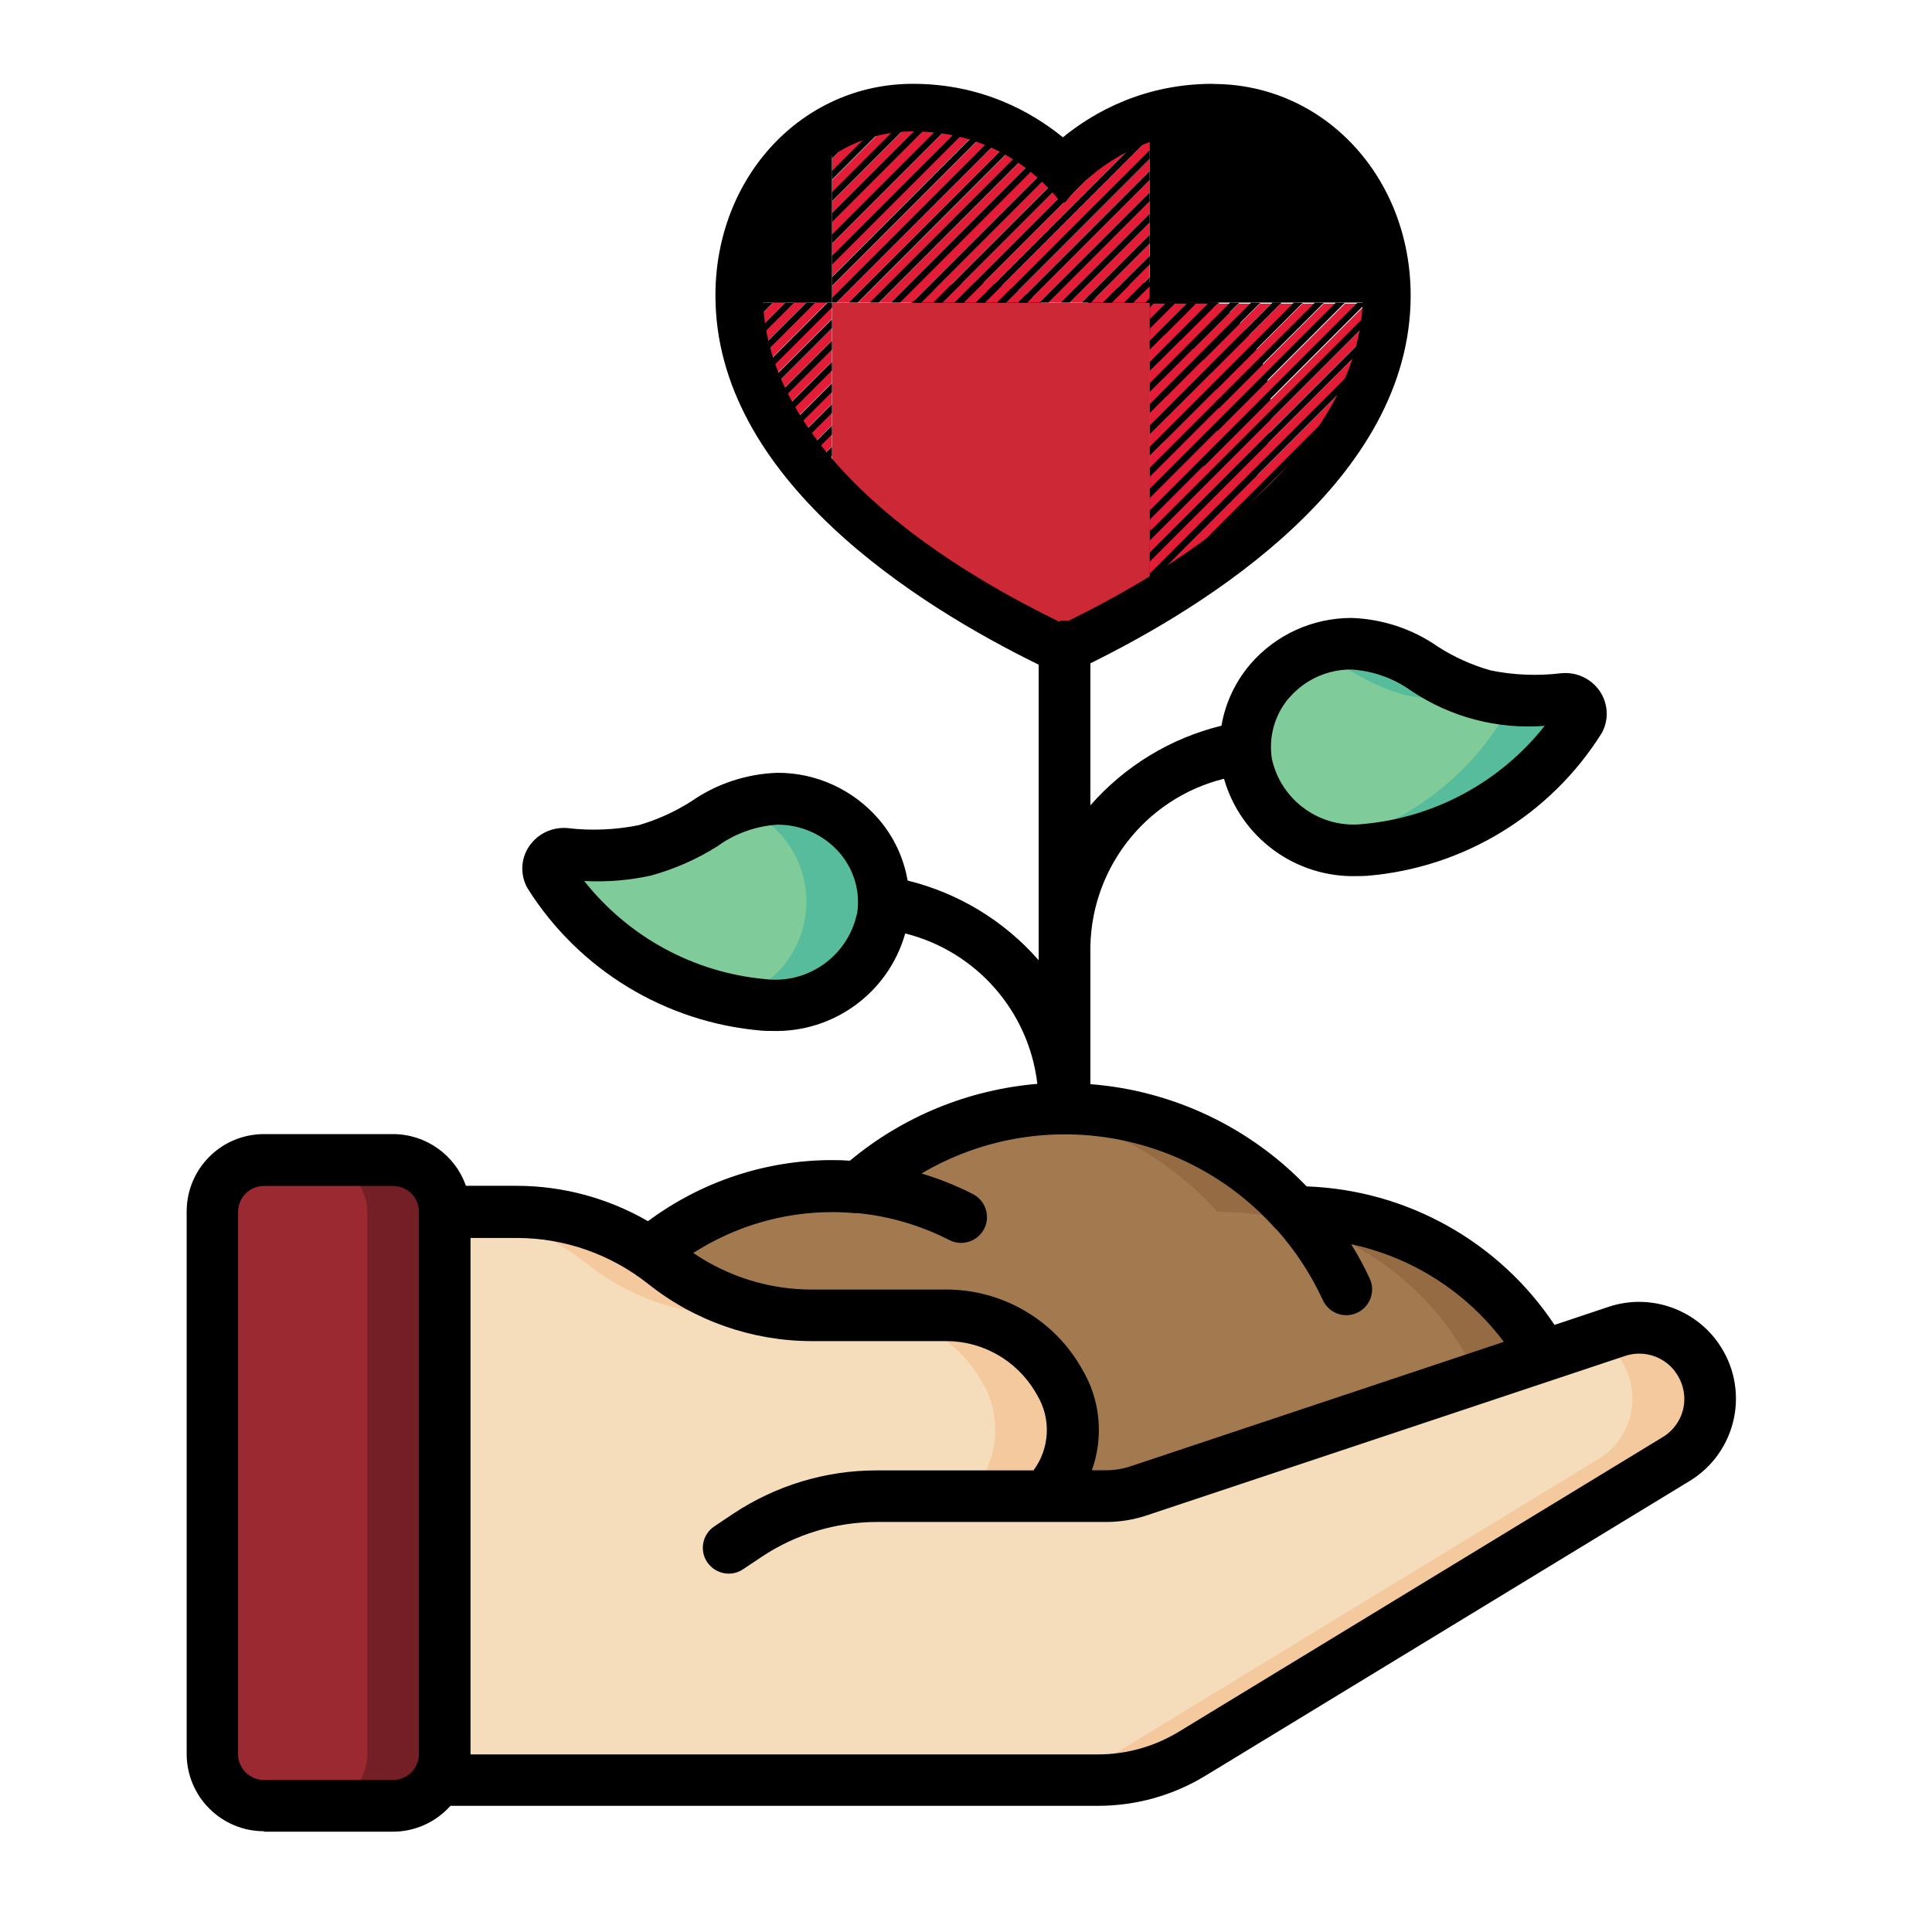 <?xml version="1.0" encoding="UTF-8"?><svg id="b" xmlns="http://www.w3.org/2000/svg" viewBox="0 0 130 130"><defs><style>.s{fill:none;}.t{fill:#ba193b;}.u{fill:#9a2931;}.v{fill:#946b42;}.w{fill:#a37a50;}.x{fill:#57bc9b;}.y{fill:#e31d38;}.z{fill:#f5dcba;}.aa{opacity:.25;}.ab{fill:#cd2836;}.ac{fill:#7fcb99;}.ad{fill:#ee314c;}.ae{fill:#f4c99d;}</style></defs><g id="c"><rect class="s" width="130" height="130"/><path id="d" class="u" d="M29.92,81.54v36.49c0,1.92-1.56,3.48-3.48,3.48h-8.69c-1.92,0-3.47-1.56-3.48-3.48v-36.49c0-1.92,1.56-3.47,3.48-3.48h8.69c1.92,0,3.47,1.56,3.48,3.48Z"/><path id="e" class="aa" d="M26.44,78.07h-5.21c1.92,0,3.47,1.56,3.48,3.48v36.49c0,1.92-1.56,3.48-3.48,3.48h5.21c1.92,0,3.48-1.56,3.48-3.48v-36.49c0-1.92-1.56-3.47-3.48-3.48Z"/><path id="f" class="z" d="M112.77,98.17l-32.56,19.83c-1.91,1.16-4.09,1.77-6.32,1.77H29.45c.31-.53.47-1.13.47-1.74v-36.49h4.87c3.18,0,6.28.96,8.91,2.75.33.23.66.47.99.73,2.81,2.25,6.3,3.47,9.9,3.48h9.09c3.06,0,5.89,1.6,7.45,4.22l.16.26c1.48,2.48,1.09,5.64-.96,7.68h4.08c.75,0,1.5-.12,2.21-.36l27.24-9.09,4.92-1.63c1.95-.64,4.08.03,5.32,1.67v.02c.81,1.07,1.12,2.44.87,3.76-.26,1.32-1.06,2.47-2.21,3.16h0Z"/><path id="g" class="ae" d="M65.92,92.72l.16.26c1.48,2.48,1.09,5.64-.96,7.68h4.08c.41,0,.82-.04,1.23-.12,1.95-2.04,2.3-5.13.85-7.56l-.16-.26c-1.57-2.62-4.4-4.23-7.45-4.22h-5.21c3.06,0,5.89,1.6,7.45,4.22h0Z"/><path id="h" class="ae" d="M114.1,91.26v-.02c-1.23-1.64-3.37-2.31-5.32-1.67l-1.3.43c.55.32,1.02.73,1.41,1.24v.02c.81,1.07,1.12,2.44.87,3.76-.26,1.32-1.06,2.47-2.21,3.16l-32.56,19.83c-1.91,1.16-4.09,1.77-6.32,1.77h5.21c2.23,0,4.42-.61,6.32-1.77l32.56-19.83c1.15-.69,1.95-1.84,2.21-3.16.26-1.32-.06-2.68-.87-3.76Z"/><path id="i" class="ae" d="M38.49,84.29c.33.23.66.47.99.73,2.81,2.25,6.3,3.47,9.9,3.48h5.21c-3.6,0-7.09-1.23-9.9-3.48-.33-.26-.66-.5-.99-.73-2.63-1.78-5.74-2.74-8.91-2.75h-4.87v.03c3.06.07,6.03,1.01,8.57,2.72h0Z"/><path id="j" class="w" d="M103.87,91.21l-27.24,9.09c-.71.24-1.46.37-2.21.36h-4.08c2.04-2.04,2.44-5.2.96-7.68l-.16-.26c-1.57-2.62-4.4-4.23-7.45-4.22h-9.09c-3.6,0-7.09-1.23-9.9-3.48-.33-.26-.66-.5-.99-.73,3.44-2.9,7.79-4.49,12.28-4.48.61,0,1.2.03,1.77.09,4.11-3.68,9.52-5.58,15.03-5.27,5.51.31,10.67,2.8,14.35,6.92h.12c6.87,0,13.22,3.68,16.61,9.66Z"/><path id="k" class="v" d="M87.26,81.54h-.12c-4.52-5.14-11.32-7.68-18.11-6.78,4.97.63,9.55,3.04,12.89,6.78h.12c6.87,0,13.22,3.68,16.61,9.66l-27.24,9.09c-.32.11-.65.19-.98.24-.04.04-.06.08-.1.12h4.08c.75,0,1.5-.12,2.21-.36l27.24-9.09c-3.39-5.98-9.74-9.67-16.61-9.66Z"/><path id="l" class="ad" d="M71.62,24.8c1.14-2.36,3.47-3.92,6.08-4.07,3.6,0,6.08,3.24,6.08,7.07,0,5.3-4.95,8.82-12.16,15.51-7.21-6.7-12.16-10.21-12.16-15.51,0-3.84,2.48-7.07,6.08-7.07,2.62.15,4.95,1.7,6.08,4.07Z"/><path id="m" class="t" d="M77.7,20.73c-.92,0-1.84.21-2.67.61,2.29,1.33,3.65,3.82,3.54,6.46,0,4.64-3.78,7.91-9.56,13.13.83.75,1.7,1.55,2.61,2.38,7.21-6.7,12.16-10.21,12.16-15.51,0-3.84-2.48-7.07-6.08-7.07Z"/><path id="n" class="ac" d="M106.25,48.49c-3.15,5-8.47,8.22-14.36,8.7-3.79.42-7.27-2.13-8.02-5.86-.29-2.03.33-4.09,1.69-5.63,1.36-1.54,3.33-2.41,5.38-2.37,3.57,0,5.16,2.52,8.93,3.48,1.76.36,3.57.44,5.35.23.37-.05.74.11.96.42.22.31.25.71.08,1.04h0Z"/><path id="o" class="x" d="M105.22,47.02c-1.78.21-3.59.13-5.35-.23-3.77-.96-5.36-3.48-8.93-3.48-.89,0-1.78.18-2.61.51,2.01.79,3.6,2.28,6.32,2.97,1.76.36,3.57.44,5.35.23.37-.05.74.11.96.42s.25.71.08,1.04c-2.71,4.31-7.05,7.34-12.04,8.39.94.28,1.92.38,2.89.32,5.89-.48,11.21-3.71,14.36-8.7.17-.34.15-.74-.07-1.05-.22-.31-.59-.47-.96-.42Z"/><path id="p" class="ac" d="M36.99,58.91c3.15,5,8.47,8.22,14.36,8.7,3.79.42,7.27-2.13,8.02-5.86.29-2.03-.33-4.09-1.69-5.63-1.36-1.54-3.33-2.41-5.38-2.37-3.57,0-5.16,2.52-8.93,3.48-1.76.36-3.57.44-5.35.23-.37-.05-.74.11-.96.42-.22.31-.25.71-.08,1.04h0Z"/><path id="q" class="x" d="M52.31,53.74c-.89,0-1.78.18-2.61.51,2.85,1,4.71,3.76,4.55,6.77s-2.28,5.57-5.22,6.27c.76.16,1.54.27,2.32.32,3.79.42,7.27-2.13,8.02-5.86.29-2.03-.33-4.09-1.69-5.64-1.36-1.54-3.33-2.41-5.38-2.38h0Z"/><path id="r" d="M17.76,123.25h8.69c1.47,0,2.88-.64,3.86-1.74h43.58c2.55,0,5.05-.7,7.23-2.03l32.56-19.82c1.54-.93,2.62-2.46,2.99-4.22.37-1.76-.01-3.6-1.05-5.07-.04-.06-.08-.12-.12-.17-1.68-2.23-4.6-3.15-7.25-2.27l-3.65,1.22c-3.73-5.61-9.94-9.08-16.68-9.32-3.84-4-9.02-6.45-14.55-6.88v-8.78c-.12-5.54,3.61-10.43,8.99-11.77,1.14,3.98,4.84,6.68,8.97,6.55.22,0,.45,0,.68-.02,6.47-.54,12.31-4.09,15.76-9.59.49-.87.45-1.94-.09-2.78-.57-.88-1.58-1.36-2.62-1.26-1.59.19-3.19.13-4.76-.19-1.27-.36-2.47-.9-3.58-1.62-1.7-1.18-3.71-1.84-5.78-1.91-2.61,0-5.09,1.12-6.8,3.1-1.01,1.18-1.69,2.61-1.95,4.15-3.42.84-6.5,2.71-8.82,5.36v-10.11c.9-.83,1.77-1.62,2.58-2.36,5.56-5.03,9.58-8.66,9.58-13.92,0-4.94-3.44-8.81-7.82-8.81-2.33,0-4.55,1.02-6.08,2.78-1.53-1.76-3.75-2.77-6.08-2.78-4.38,0-7.82,3.87-7.82,8.81,0,5.26,4.02,8.89,9.58,13.92.82.74,1.69,1.53,2.58,2.36v20.53c-2.32-2.65-5.4-4.52-8.82-5.36-.26-1.53-.94-2.97-1.96-4.15-1.71-1.97-4.19-3.11-6.8-3.1-2.07.07-4.08.73-5.78,1.91-1.11.71-2.32,1.26-3.58,1.62-1.57.31-3.18.38-4.76.19-1.04-.09-2.04.39-2.61,1.26-.55.84-.58,1.91-.09,2.78,3.45,5.5,9.3,9.05,15.77,9.59.23.02.45.02.68.02,4.14.13,7.84-2.57,8.97-6.56,4.78,1.2,8.32,5.23,8.89,10.12-4.63.39-9.04,2.19-12.61,5.17-.4-.03-.79-.04-1.2-.04-4.47,0-8.81,1.45-12.39,4.11-2.68-1.55-5.71-2.37-8.8-2.38h-3.45c-.73-2.08-2.69-3.47-4.89-3.48h-8.69c-2.88,0-5.21,2.33-5.21,5.21v36.49c0,2.88,2.33,5.21,5.21,5.21h0ZM86.76,46.94c1.05-1.21,2.57-1.9,4.17-1.89,1.46.09,2.86.59,4.04,1.44,2.64,1.77,5.8,2.6,8.97,2.35-2.98,3.77-7.38,6.16-12.16,6.6-2.89.36-5.58-1.54-6.2-4.39-.23-1.48.2-2.99,1.18-4.12h0ZM61.19,27.8c0-2.59,1.52-5.34,4.34-5.34,1.94.14,3.66,1.3,4.51,3.06.28.61.89,1,1.56,1h.01c.67,0,1.29-.39,1.57-1,.84-1.76,2.56-2.93,4.51-3.06,2.82,0,4.34,2.75,4.34,5.34,0,3.72-3.17,6.59-8.43,11.34-.64.58-1.3,1.18-1.99,1.81-.69-.63-1.35-1.23-1.99-1.81-5.26-4.76-8.43-7.63-8.43-11.34h0ZM57.66,61.49c-.62,2.85-3.3,4.75-6.19,4.39-4.79-.44-9.18-2.83-12.16-6.6,1.51.08,3.03-.04,4.51-.37,1.58-.44,3.09-1.1,4.47-1.98,1.18-.85,2.58-1.35,4.03-1.44,1.6,0,3.12.68,4.17,1.89.98,1.13,1.42,2.64,1.18,4.12h0ZM57.6,81.62h.02c2.18.2,4.3.82,6.26,1.82.85.44,1.9.1,2.34-.75.44-.85.1-1.9-.75-2.34-1.11-.57-2.27-1.03-3.46-1.39,7.82-4.61,17.81-3.04,23.84,3.74.01.01.03.02.05.03,1.27,1.42,2.31,3.02,3.11,4.75.4.87,1.43,1.26,2.3.86s1.26-1.43.86-2.3c-.37-.8-.79-1.58-1.25-2.32,4.1.88,7.75,3.21,10.27,6.57l-25.11,8.37c-.53.18-1.09.27-1.65.27h-.96c.81-2.27.57-4.78-.68-6.84l-.15-.26c-1.89-3.13-5.28-5.05-8.94-5.06h-9.09c-2.84,0-5.61-.86-7.96-2.46,2.79-1.79,6.03-2.75,9.35-2.75.55,0,1.09.03,1.62.08h0ZM43.6,86.38c3.12,2.49,7,3.85,10.99,3.86h9.09c2.44,0,4.7,1.29,5.96,3.38l.15.26c.95,1.58.85,3.58-.25,5.06h-10.57c-3.43,0-6.78,1.02-9.64,2.92l-1.27.85c-.8.54-1.01,1.62-.47,2.41s1.62,1.01,2.41.47l1.26-.84c2.28-1.52,4.97-2.33,7.71-2.34h15.45c.94,0,1.87-.15,2.76-.45l32.16-10.72c1.19-.4,2.5-.02,3.3.95.03.04.06.08.09.13.51.68.71,1.55.55,2.38s-.67,1.56-1.4,2l-32.57,19.83c-1.63.99-3.51,1.52-5.42,1.52H31.66v-34.75h3.13c3.2,0,6.31,1.1,8.82,3.09h0ZM16.02,81.54c0-.96.78-1.74,1.74-1.74h8.69c.96,0,1.74.78,1.74,1.74v36.49c0,.96-.78,1.74-1.74,1.74h-8.69c-.96,0-1.74-.78-1.74-1.74v-36.49Z"/><path class="ab" d="M77.37,40.34v-19.97h0s0,0,0,0h-21.39v1.72h0v1.44h0v1.42h0v1.42h0v2.86h0v1.42h0v1.42h0v1.17c2.66,2.77,6.41,5.67,11.66,8.52h7.76c.68-.37,1.34-.74,1.97-1.12h0v-.31Z"/><path class="y" d="M67.66,41.77h.02s0,0,0,0c.17.09.35.19.53.28l.3-.3h.3s.3.01.3.01l-.5.5c.18.1.36.19.55.29l.79-.79h.16c.09-.01.22-.01.3,0h.14s-.99,1-.99,1c.18.09.36.18.54.27l1.27-1.27h.3s.3.01.3.01l-1.47,1.46s.06.03.1.05c.16.08.33.13.5.17l1.69-1.69h.3s.3.01.3.01l-1.71,1.71c.27-.02.54-.08.78-.2.17-.08.33-.17.49-.25l1.28-1.28h.29s.29.01.29.01l-.66.66c.43-.22.85-.45,1.26-.67h-7.76s.01,0,.02.01Z"/><path d="M74.51,41.76h-.29s-1.28,1.27-1.28,1.27c.41-.2.81-.4,1.2-.61l.66-.66h-.29Z"/><path d="M73.08,41.76h-.3s-1.69,1.69-1.69,1.69c.14.03.28.05.43.05.05,0,.1-.01.15-.02l1.71-1.71h-.3Z"/><path d="M71.66,41.76h-.3s-1.27,1.27-1.27,1.27c.14.07.27.14.4.2l1.47-1.46h-.3Z"/><polygon points="67.66 41.77 67.67 41.78 67.68 41.77 67.66 41.77"/><path d="M68.8,41.76h-.3s-.3.3-.3.3c.13.07.26.14.4.21l.5-.5h-.3Z"/><path d="M70.39,41.76c-.08,0-.22,0-.3,0h-.16s-.79.79-.79.79c.13.07.27.14.4.2l.99-.99h-.14Z"/><path class="y" d="M55.97,24.65v.29s0-1.42,0-1.42l-4.14,4.14c.09.17.19.35.29.52l3.83-3.83v.3Z"/><path class="y" d="M55.97,23.23v.29s0-1.43,0-1.43l-4.62,4.62c.09.19.18.37.27.56l4.33-4.33v.3Z"/><path class="y" d="M55.97,26.07v.29s0-1.42,0-1.42l-3.62,3.62c.1.17.21.33.31.5l3.3-3.3v.3Z"/><path class="y" d="M55.97,31.78v.29s0-1.42,0-1.42l-1.23,1.22c.12.15.25.29.38.44l.84-.84v.3Z"/><path class="y" d="M55.42,32.63c.13.14.26.28.39.42l.16-.16v.3s0,.03,0,.03c0,0,0,0,0,0v-1.16l-.56.56Z"/><path class="y" d="M55.97,30.36v.29s0-1.42,0-1.42l-1.87,1.87c.12.15.24.3.36.45l1.49-1.49v.3Z"/><path class="y" d="M49.97,20.36h.3s.3.01.3.01l-.77.77c.02.24.05.48.08.73l1.51-1.51h.3s.3.01.3.01l-2.02,2.02c.04.22.08.45.14.69l2.72-2.72h.29s.29.01.29.01l-3.19,3.19c.05.21.12.43.18.65l3.85-3.85h.3s.3.01.3.01l-4.3,4.3c.07.2.14.4.21.6l4.91-4.92h.3v.3l-5.05,5.05c.08.19.16.38.24.57l4.8-4.8v.3s.01.29.01.29v-1.72h-6.23c0,.07,0,.14.01.21l.21-.21Z"/><path class="y" d="M55.97,28.93v.29s0-2.85,0-2.85l-3.07,3.07c.11.16.22.32.33.48l2.74-2.74v.6l-2.49,2.49c.12.16.23.32.36.48l2.12-2.12v.3Z"/><path d="M53.12,20.37h-.29s-2.72,2.72-2.72,2.72c.04.16.08.32.12.48l3.19-3.19h-.29Z"/><path d="M54.55,20.37h-.3s-3.85,3.85-3.85,3.85c.05.15.1.3.15.46l4.3-4.3h-.3Z"/><path d="M51.69,20.37h-.3s-1.51,1.51-1.51,1.51c.02.17.05.35.08.52l2.02-2.02h-.3Z"/><path d="M55.98,24.94v-.29s-.01-.3-.01-.3l-3.83,3.83c.07.13.14.26.22.38l3.62-3.62h0Z"/><path d="M55.98,26.37v-.29s-.01-.3-.01-.3l-3.3,3.3c.08.12.16.24.24.37l3.07-3.07h0Z"/><path d="M55.98,27.49v-.3l-2.74,2.74c.08.12.17.23.25.35l2.49-2.49v-.3Z"/><path d="M55.98,22.08v-.29s-.01-.3-.01-.3l-4.8,4.8c.06.14.13.28.19.41l4.62-4.62h0Z"/><path d="M55.98,30.65v-.29s-.01-.3-.01-.3l-1.49,1.49c.09.11.18.22.28.33l1.23-1.22h0Z"/><path d="M55.97,32.9l-.16.16c.05.06.11.12.16.17v-.03s0-.3,0-.3Z"/><path d="M55.98,32.07v-.29s-.01-.3-.01-.3l-.84.84c.09.11.19.21.29.32l.56-.56h0Z"/><path d="M55.98,23.52v-.29s-.01-.3-.01-.3l-4.33,4.33c.07.13.14.26.21.4l4.14-4.14h0Z"/><path d="M55.98,29.23v-.29s-.01-.3-.01-.3l-2.12,2.12c.09.11.18.23.27.34l1.87-1.87h0Z"/><path d="M50.27,20.37h-.3s-.21.21-.21.21c0,.18.02.37.04.57l.77-.77h-.3Z"/><path d="M55.98,20.52v-.15h-.3l-4.91,4.92c.05.15.11.29.17.44l5.05-5.05v-.15Z"/><path class="y" d="M77.37,40.64h0c.74-.43,1.45-.87,2.12-1.31l8.42-8.42,3.32-3.33c.28-.53.53-1.05.74-1.56l-4.48,4.48-10.13,10.13Z"/><path class="y" d="M77.37,20.36h.3l-.14.15c-.08.08-.15.15-.15.15,0,0,0-.06,0-.15v.97l.56-.56.56-.56h.3s.3.01.3.01l-.86.86-.86.86v.83l1.28-1.28,1.28-1.28h.29c.16,0,.29,0,.29.01,0,.02-3.1,3.12-3.12,3.12,0,0-.01-.13-.01-.29v1.14l1.99-1.99,1.99-1.99h.3s.3.01.3.01l-2.29,2.29-2.29,2.29v.82l2.7-2.7,2.7-2.7h.3s.3.01.3.01l-3,3-3,3v.82l3.41-3.41,3.41-3.41h.3s.3.01.3.01l-3.71,3.71-3.71,3.71v2.26l4.84-4.84,4.84-4.84h.3s.3.01.3.01l-5.14,5.14-5.14,5.14v.82l5.55-5.55,5.55-5.55h.3s.3.01.3.01l-5.85,5.85-5.85,5.85v.82l6.26-6.26,6.26-6.26h.3s.3.01.3.01l-6.55,6.55c-3.6,3.6-6.55,6.55-6.56,6.56,0,0,0-.13,0-.29v1.14l6.98-6.98,6.98-6.98h.16c.09-.01.22-.01.3,0h.14s-7.28,7.29-7.28,7.29l-7.28,7.28v.82l7.69-7.69,7.69-7.69h.3s.24.01.24.01c0,0,0,0,0-.01h-15.92ZM85.93,20.36h.3l-4.42,4.42c-2.43,2.43-4.43,4.42-4.43,4.42-.01,0-.01-.13-.01-.29v-.29s4.13-4.13,4.13-4.13l4.13-4.13h.3Z"/><path class="y" d="M81.36,38.07c1.53-1.08,2.87-2.16,4.04-3.23l2.33-2.33c1.08-1.19,1.95-2.35,2.66-3.48l-2.17,2.17-6.86,6.86Z"/><path class="y" d="M77.37,36.36v.82l8.4-8.41,7.45-7.45c.03-.3.05-.6.06-.88l-7.93,7.93-7.99,7.99Z"/><path class="y" d="M77.38,39.19s0-.12,0-.29v1.13l9.83-9.84,5.17-5.17c.15-.42.27-.82.38-1.21l-5.96,5.96c-5.17,5.17-9.41,9.41-9.41,9.41Z"/><path class="y" d="M77.37,37.78v.83l9.12-9.12,6.46-6.46c.08-.35.14-.69.19-1.01l-7.07,7.06-8.7,8.7Z"/><path d="M77.38,23.5s3.12-3.1,3.12-3.12c0,0-.13-.01-.29-.01h-.29l-1.28,1.28-1.28,1.28v.29c0,.16,0,.29.01.29Z"/><path d="M87.73,32.51l-2.33,2.33c.86-.78,1.64-1.56,2.33-2.33Z"/><path d="M77.38,20.66s.07-.06.15-.15l.14-.15h-.3v.15c0,.08,0,.15,0,.15Z"/><path d="M77.37,34.94l7.28-7.28,7.28-7.28h-.14c-.08-.01-.22-.01-.3,0h-.16s-6.98,6.98-6.98,6.98l-6.98,6.98v.6Z"/><polygon points="77.37 30.65 82.51 25.52 87.65 20.38 87.35 20.37 87.06 20.36 82.21 25.21 77.37 30.05 77.37 30.35 77.37 30.65"/><path d="M77.38,33.48s2.96-2.96,6.56-6.56l6.55-6.55h-.3s-.3-.01-.3-.01l-6.26,6.26-6.26,6.26v.3c0,.17,0,.3,0,.29Z"/><polygon points="77.37 22.09 78.23 21.23 79.09 20.38 78.79 20.37 78.49 20.36 77.93 20.92 77.37 21.48 77.37 21.79 77.37 22.09"/><polygon points="77.37 24.95 79.66 22.66 81.95 20.38 81.65 20.37 81.35 20.36 79.36 22.35 77.37 24.35 77.37 24.65 77.37 24.95"/><polygon points="77.37 27.79 81.08 24.08 84.79 20.38 84.49 20.37 84.19 20.36 80.78 23.77 77.37 27.19 77.37 27.49 77.37 27.79"/><polygon points="77.37 26.37 80.37 23.37 83.37 20.38 83.07 20.37 82.77 20.36 80.07 23.06 77.37 25.77 77.37 26.07 77.37 26.37"/><polygon points="77.37 32.07 83.22 26.22 89.07 20.38 88.77 20.37 88.48 20.36 82.92 25.92 77.37 31.47 77.37 31.77 77.37 32.07"/><path d="M77.37,37.17v.6l8.7-8.7,7.07-7.06c.04-.24.07-.47.09-.69l-7.45,7.45-8.4,8.41Z"/><path d="M77.38,28.62v.29c0,.16,0,.29,0,.29,0,0,2-1.99,4.43-4.42l4.42-4.42h-.6l-4.13,4.13-4.13,4.13Z"/><path d="M79.49,39.33c.65-.42,1.28-.84,1.87-1.26l6.86-6.86,2.17-2.17c.31-.49.6-.98.85-1.45l-3.32,3.33-8.42,8.42Z"/><path d="M92.76,20.36l-7.69,7.69-7.69,7.69v.6l7.99-7.99,7.93-7.93s0-.04,0-.06h-.24s-.3-.01-.3-.01Z"/><path d="M77.37,40.03v.6l10.13-10.13,4.48-4.48c.14-.34.28-.67.39-1l-5.17,5.17-9.83,9.84Z"/><path d="M77.37,38.6v.3c0,.16,0,.29,0,.29,0,0,4.24-4.24,9.41-9.41l5.96-5.96c.07-.27.14-.53.19-.79l-6.46,6.46-9.12,9.12Z"/><polygon class="y" points="70.55 20.36 71.36 20.36 74.36 17.37 77.36 14.37 77.36 14.66 77.37 14.96 77.37 13.54 73.96 16.95 70.55 20.36"/><path class="y" d="M55.99,17.79s-.01-.12-.01-.29v1.13l9.83-9.84.66-.66c-.2-.08-.41-.15-.62-.22l-.45.45c-5.17,5.17-9.41,9.41-9.41,9.41Z"/><path class="y" d="M55.98,14.36l7.03-7.03c-.25-.03-.5-.05-.75-.06l-6.28,6.28v.82Z"/><polygon class="y" points="69.11 20.36 69.94 20.36 73.65 16.66 77.36 12.95 77.36 13.24 77.37 13.54 77.37 12.1 73.24 16.23 69.11 20.36"/><path class="y" d="M76.25,20.36h.82l.14-.15c.08-.08.15-.15.15-.15,0,0,0,.07,0,.15v.15h0v-1.12l-.56.56-.56.56Z"/><polygon class="y" points="71.97 20.36 72.78 20.36 75.07 18.08 77.36 15.79 77.36 16.09 77.37 16.38 77.37 14.96 74.67 17.66 71.97 20.36"/><path class="y" d="M55.98,19.25v.82l10.54-10.54.95-.95c-.18-.09-.37-.17-.56-.25l-.8.8-10.13,10.13Z"/><polygon class="y" points="67.69 20.36 68.5 20.36 72.93 15.94 77.36 11.51 77.36 11.8 77.37 12.1 77.37 10.68 72.53 15.52 67.69 20.36"/><path class="y" d="M73.39,20.36h1.13c-.16,0-.29,0-.29-.01,0-.01,3.11-3.12,3.12-3.12,0,0,.01.13.01.29v.29l-1.28,1.28-1.28,1.28h.83l.86-.86.86-.86v.3s.01.3.01.3v-2.86l-1.99,1.99-1.99,1.99Z"/><path class="y" d="M55.98,15.78l8.27-8.27c-.23-.04-.46-.08-.7-.12l-7.57,7.57v.81Z"/><path class="y" d="M64.85,20.36h.81l5.85-5.85,5.85-5.85v.3s.01.3.01.3v-1.39s-.03.01-.04.01l-6.22,6.22-6.26,6.26Z"/><path class="y" d="M55.99,12.09h0s0-.13,0-.29v1.14l5.69-5.69c-.08,0-.16,0-.24,0-.21,0-.42.02-.62.03-2.76,2.77-4.81,4.81-4.82,4.82Z"/><path class="y" d="M55.98,10.08l2.4-2.41c-.42.12-.84.26-1.24.43l-1.16,1.16v.81Z"/><path class="y" d="M55.98,16.38v.83l9.12-9.12.3-.3c-.21-.06-.43-.12-.65-.17l-.06.06-8.7,8.7Z"/><path class="y" d="M56.28,20.36h.81l10.13-10.13,1.18-1.18c-.17-.1-.35-.19-.53-.28l-1.05,1.05-10.54,10.54Z"/><path class="y" d="M61.98,20.36h2.56c-.17,0-.3,0-.29-.01,0,0,2.96-2.96,6.56-6.56l5.58-5.58c-.56.22-1.08.46-1.56.72l-4.44,4.44-6.98,6.98h-.3c-.17,0-.3,0-.3,0,0,0,3.28-3.28,7.28-7.29l3.11-3.11c-.67.49-1.24.98-1.68,1.42-.09-.09-.19-.18-.28-.27l-1.56,1.56-7.69,7.69Z"/><path class="y" d="M57.7,20.36h2.26l8.7-8.7,1.48-1.48c-.15-.12-.31-.23-.47-.35l-1.41,1.41-9.11,9.12h-.3c-.17,0-.29,0-.29-.01,0-.01,4.24-4.25,9.41-9.41l1.34-1.34c-.17-.11-.34-.22-.51-.32l-1.26,1.26-9.83,9.84Z"/><polygon class="y" points="66.27 20.36 67.08 20.36 72.22 15.22 77.36 10.09 77.36 10.38 77.37 10.68 77.37 9.26 71.82 14.81 66.27 20.36"/><path class="y" d="M60.56,20.36h.81l7.99-7.99,1.55-1.55c-.14-.12-.29-.25-.44-.37l-1.51,1.51-8.4,8.4Z"/><path class="y" d="M55.98,11.5l4.19-4.19c-.33.04-.65.09-.97.16l-3.21,3.21v.82Z"/><path d="M55.98,17.21v.3c0,.16,0,.29.01.29,0,0,4.24-4.24,9.41-9.41l.45-.45c-.15-.05-.3-.09-.46-.14l-.3.3-9.12,9.12Z"/><path d="M55.98,18.64v.6l10.13-10.13.8-.8c-.14-.06-.29-.12-.43-.17l-.66.66-9.83,9.84Z"/><path d="M55.98,16.08v.3l8.7-8.7.06-.06c-.16-.04-.33-.07-.5-.11l-8.27,8.27v.3Z"/><path d="M55.98,10.38v.3l3.21-3.21c-.28.06-.54.13-.81.2l-2.4,2.41v.3Z"/><path d="M55.98,9.26l1.16-1.16c-.4.17-.79.35-1.16.56v.6Z"/><path d="M55.98,13.24v.3l6.28-6.28c-.19-.01-.39-.01-.59-.02l-5.69,5.69v.3Z"/><path d="M55.98,11.8c0,.17,0,.3,0,.29h0s2.05-2.05,4.82-4.82c-.22.01-.43.02-.64.04l-4.19,4.19v.3Z"/><path d="M55.98,14.66v.3l7.57-7.57c-.18-.03-.36-.05-.54-.07l-7.03,7.03v.3Z"/><polygon points="77.36 12.95 73.65 16.66 69.94 20.36 70.25 20.36 70.55 20.36 73.96 16.95 77.37 13.54 77.36 13.24 77.36 12.95"/><polygon points="66.27 20.36 71.82 14.81 77.37 9.26 77.36 8.96 77.36 8.66 71.51 14.51 65.66 20.36 65.96 20.36 66.27 20.36"/><polygon points="77.36 10.09 72.22 15.22 67.08 20.36 67.38 20.36 67.69 20.36 72.53 15.52 77.37 10.68 77.36 10.38 77.36 10.09"/><polygon points="77.36 11.51 72.93 15.94 68.5 20.36 68.81 20.36 69.11 20.36 73.24 16.23 77.37 12.1 77.36 11.8 77.36 11.51"/><path d="M55.98,20.06v.3h.3l10.54-10.54,1.05-1.05c-.13-.07-.27-.13-.41-.2l-.95.95-10.54,10.54Z"/><path d="M64.25,20.35s.13.01.29.01h.3l6.26-6.26,6.22-6.22c-.32.1-.64.21-.94.33l-5.58,5.58c-3.6,3.6-6.55,6.55-6.56,6.56Z"/><path d="M62.81,20.36s.14,0,.3,0h.3s6.98-6.98,6.98-6.98l4.44-4.44c-.6.33-1.15.67-1.63,1.02l-3.11,3.11c-4,4-7.28,7.28-7.28,7.29Z"/><path d="M61.38,20.36h.61l7.69-7.69,1.56-1.56c-.1-.09-.21-.19-.32-.29l-1.55,1.55-7.99,7.99Z"/><polygon points="77.36 14.37 74.36 17.37 71.36 20.36 71.67 20.36 71.97 20.36 74.67 17.66 77.37 14.96 77.36 14.66 77.36 14.37"/><path d="M59.96,20.36h.61l8.4-8.4,1.51-1.51c-.11-.09-.22-.18-.34-.27l-1.48,1.48-8.7,8.7Z"/><path d="M58.55,20.35s.12.02.29.01h.3l9.11-9.12,1.41-1.41c-.12-.08-.24-.16-.36-.25l-1.34,1.34c-5.17,5.17-9.4,9.4-9.41,9.41Z"/><polygon points="77.36 15.79 75.07 18.08 72.78 20.36 73.09 20.36 73.39 20.36 75.38 18.37 77.37 16.38 77.36 16.09 77.36 15.79"/><path d="M57.1,20.36h.61l9.83-9.84,1.26-1.26c-.12-.08-.25-.15-.38-.22l-1.18,1.18-10.13,10.13Z"/><polygon points="77.36 18.65 76.5 19.51 75.65 20.36 75.95 20.36 76.25 20.36 76.81 19.8 77.37 19.25 77.36 18.95 77.36 18.65"/><path d="M77.36,20.07s-.07.07-.15.15l-.14.15h.3v-.15c0-.08,0-.15,0-.15Z"/><path d="M77.37,17.8v-.29c0-.16,0-.29-.01-.29-.01,0-3.12,3.11-3.12,3.12,0,0,.13.01.29.01h.29l1.28-1.28,1.28-1.28Z"/><path d="M55.98,20.21v-11.56c-3.74,2.09-6.24,6.28-6.24,11.22,0,.16,0,.32,0,.49h6.23v-.15Z"/><path d="M77.37,10.68v9.68h15.92c0-.17,0-.33,0-.49,0-7.09-5.14-12.64-11.69-12.64-1.58,0-2.99.24-4.24.63v2.81Z"/><path d="M81.61,8.84c5.97,0,10.09,5.1,10.09,11.04,0,6.84-5.55,14.92-19.96,21.97-.07.03-.15.05-.22.05s-.15-.02-.22-.05c-14.4-7.04-19.96-15.13-19.96-21.97,0-5.94,4.12-11.04,10.09-11.04s9.09,3.69,9.89,4.71c.05.06.12.09.2.09s.15-.03.2-.09c.81-1.02,4.12-4.71,9.89-4.71M81.61,5.64c-4.62,0-7.99,1.89-10.09,3.6-2.1-1.71-5.47-3.6-10.09-3.6-7.46,0-13.29,6.26-13.29,14.24,0,12.36,13.63,20.87,21.76,24.85.5.25,1.07.38,1.63.38s1.13-.13,1.64-.38c8.12-3.97,21.75-12.48,21.75-24.84,0-7.99-5.84-14.24-13.29-14.24h0Z"/></g></svg>